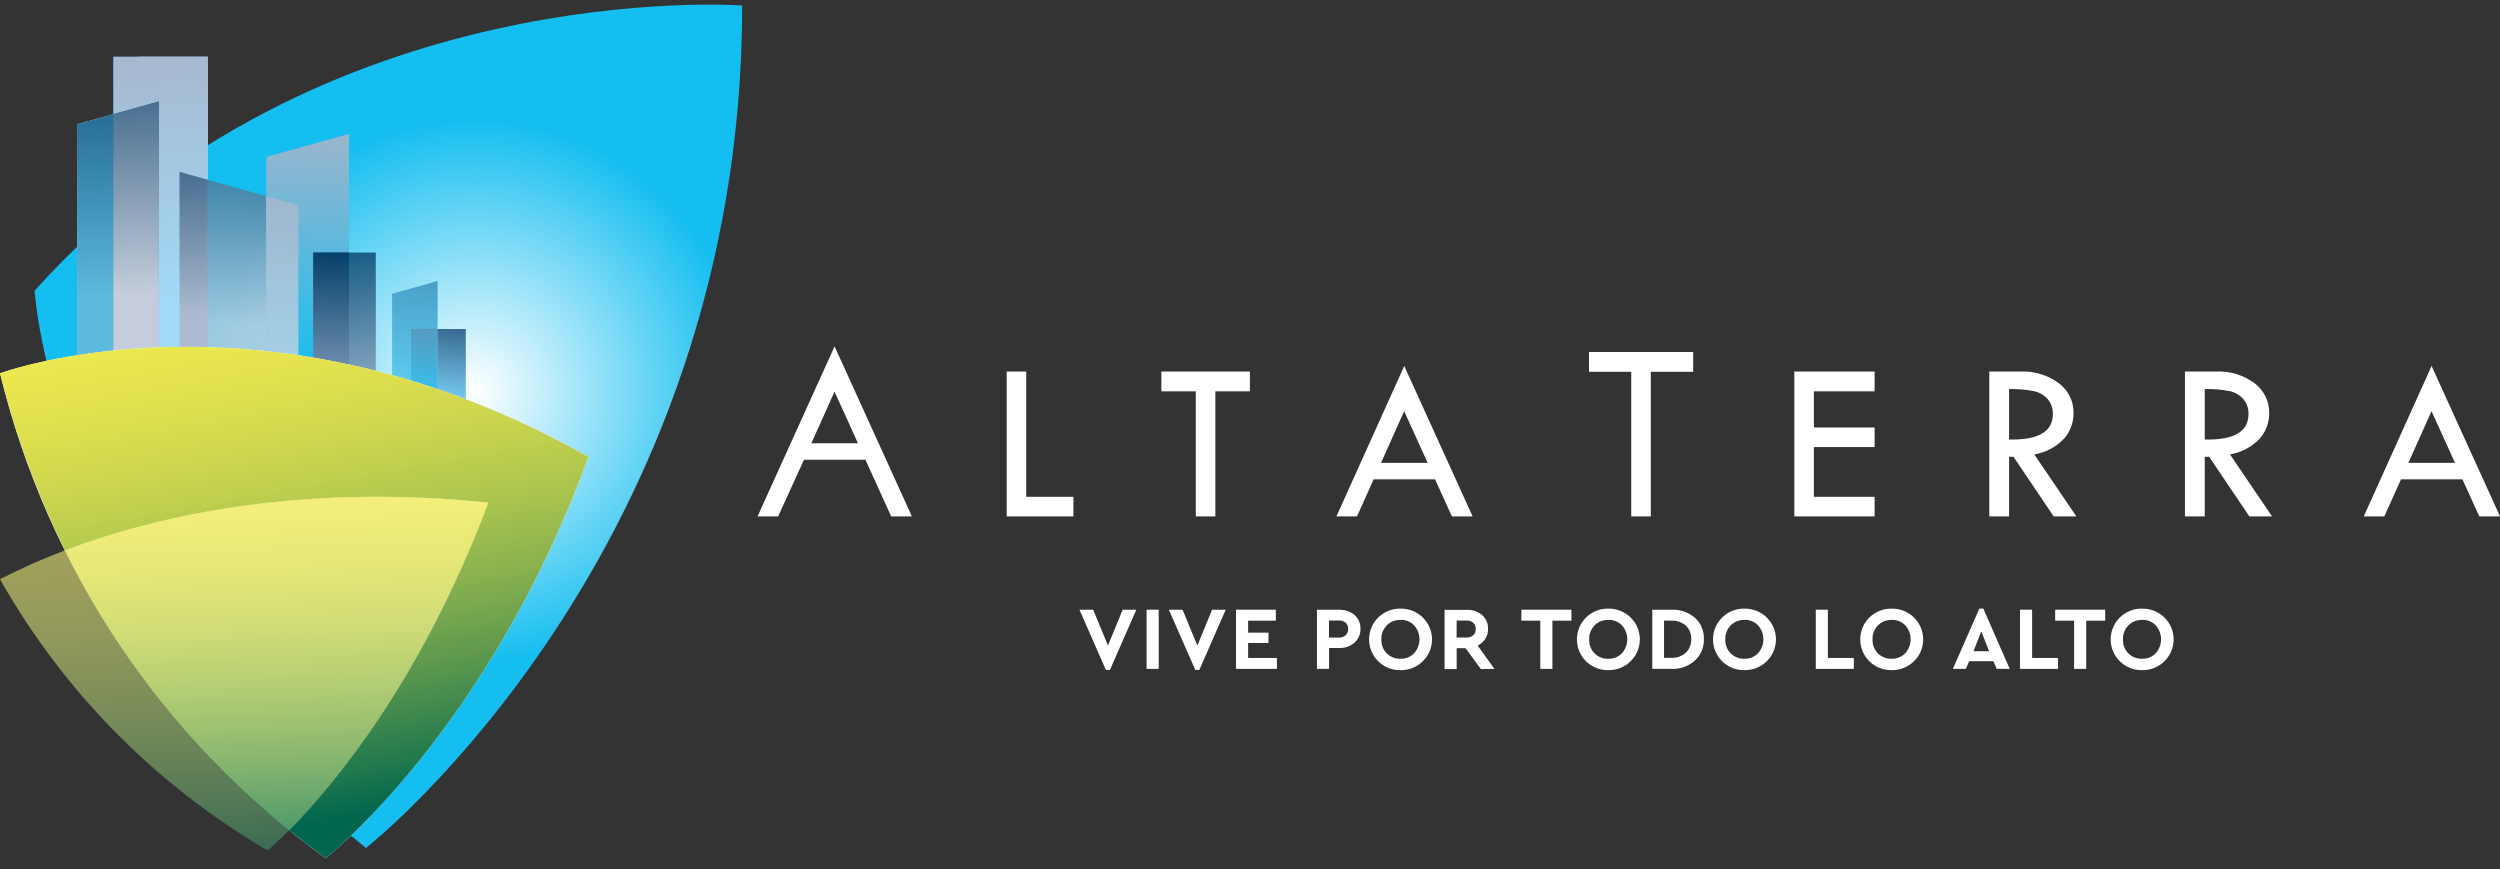 <svg width="210" height="73" viewBox="0 0 210 73" fill="none" xmlns="http://www.w3.org/2000/svg">
<rect x="0" y="0" width="210" height="73" fill="#333333" stroke="none"/>
<path d="M2.908 24.415C2.908 24.415 4.405 49.945 30.742 71.232C30.742 71.232 62.341 46.459 62.341 0.463C62.341 0.463 26.803 -2.202 2.908 24.415Z" fill="url(#paint0_radial_23_58)"/>
<path style="mix-blend-mode:multiply" d="M39.126 27.638H34.535V35.013H39.126V27.638Z" fill="url(#paint1_linear_23_58)"/>
<path d="M17.453 4.769H11.643V35.511H17.453V4.769Z" fill="white"/>
<path d="M6.477 10.441V33.9H13.342V8.522L6.477 10.441Z" fill="white"/>
<path style="mix-blend-mode:multiply" d="M17.453 4.769H9.529V35.511H17.453V4.769Z" fill="url(#paint2_linear_23_58)"/>
<path style="mix-blend-mode:multiply" d="M17.453 4.769H9.529V35.511H17.453V4.769Z" fill="url(#paint3_linear_23_58)"/>
<path style="mix-blend-mode:multiply" d="M6.477 10.441V33.9H13.342V8.522L6.477 10.441Z" fill="url(#paint4_linear_23_58)"/>
<path style="mix-blend-mode:multiply" opacity="0.49" d="M6.477 10.441V33.9H13.342V8.522L6.477 10.441Z" fill="url(#paint5_linear_23_58)"/>
<path style="mix-blend-mode:multiply" d="M9.529 33.9H13.342V8.522L9.529 9.59V33.9Z" fill="url(#paint6_linear_23_58)"/>
<path style="mix-blend-mode:multiply" opacity="0.76" d="M25.065 17.226V34.604L15.088 34.29V14.443L25.065 17.226Z" fill="url(#paint7_linear_23_58)"/>
<path style="mix-blend-mode:multiply" opacity="0.76" d="M17.453 33.23V15.105L15.088 14.443V33.23H17.453Z" fill="url(#paint8_linear_23_58)"/>
<path style="mix-blend-mode:multiply" d="M22.357 13.189V35.141H29.315V11.245L22.357 13.189Z" fill="url(#paint9_linear_23_58)"/>
<path style="mix-blend-mode:multiply" opacity="0.75" d="M22.357 34.52L25.064 34.605V17.226L22.357 16.472V34.52Z" fill="url(#paint10_linear_23_58)"/>
<path style="mix-blend-mode:multiply" opacity="0.76" d="M31.566 21.213H26.314V35.807H31.566V21.213Z" fill="url(#paint11_linear_23_58)"/>
<path style="mix-blend-mode:multiply" opacity="0.76" d="M29.316 21.213H26.314V35.141H29.316V21.213Z" fill="url(#paint12_linear_23_58)"/>
<path style="mix-blend-mode:multiply" d="M36.751 23.613L32.938 24.684V35.89H36.751V23.613Z" fill="url(#paint13_linear_23_58)"/>
<path style="mix-blend-mode:multiply" opacity="0.62" d="M36.751 23.613L32.938 24.684V35.89H36.751V23.613Z" fill="url(#paint14_linear_23_58)"/>
<path style="mix-blend-mode:multiply" opacity="0.62" d="M36.751 27.638H34.535V35.013H36.751V27.638Z" fill="url(#paint15_linear_23_58)"/>
<path d="M0.002 31.357C3.989 47.754 13.687 62.194 27.357 72.087C27.357 72.087 41.057 61.362 49.426 38.378C22.42 23.111 0.002 31.357 0.002 31.357Z" fill="white"/>
<path d="M0.002 31.357C1.285 36.497 3.115 41.485 5.46 46.235C13.648 43.134 25.776 40.641 41.018 42.223C35.373 57.208 28.004 65.971 24.285 69.733C25.273 70.531 26.297 71.316 27.357 72.087C27.357 72.087 41.057 61.362 49.426 38.378C22.42 23.111 0.002 31.357 0.002 31.357Z" fill="url(#paint16_linear_23_58)"/>
<path opacity="0.6" d="M5.459 46.235C3.594 46.933 1.771 47.74 0 48.652C5.345 58.106 13.106 65.971 22.489 71.441C22.898 71.081 23.517 70.513 24.284 69.733C16.378 63.36 9.954 55.342 5.459 46.235Z" fill="url(#paint17_linear_23_58)"/>
<path d="M5.459 46.236C9.953 55.342 16.377 63.361 24.284 69.733C28.004 65.972 35.372 57.208 41.017 42.223C25.775 40.641 13.647 43.134 5.459 46.236Z" fill="url(#paint18_linear_23_58)"/>
<path d="M5.459 46.236C9.953 55.342 16.377 63.361 24.284 69.733C28.004 65.972 35.372 57.208 41.017 42.223C25.775 40.641 13.647 43.134 5.459 46.236Z" fill="url(#paint19_linear_23_58)"/>
<path d="M97.554 32.873H100.448V43.377H102.09V32.873H104.992V31.21H97.554L97.554 32.873ZM97.554 32.873H100.448V43.377H102.09V32.873H104.992V31.21H97.554L97.554 32.873ZM63.635 43.377H65.363L67.533 38.619H72.698L74.858 43.377H76.599L70.105 29.097L63.635 43.377ZM68.154 37.235L70.102 32.897L72.068 37.235H68.154ZM86.201 31.21H84.562V43.377H90.167V41.733H86.201L86.201 31.21ZM150.724 43.377H157.467V41.733H152.367V37.551H157.467V35.909H152.367V32.873H157.467V31.21H150.724V43.377ZM189.811 36.853C190.335 36.257 190.62 35.489 190.612 34.696C190.62 34.21 190.513 33.729 190.298 33.293C190.083 32.857 189.768 32.479 189.378 32.189C188.453 31.504 187.321 31.158 186.172 31.21H183.536V43.377H185.199V38.371H185.572L188.945 43.377H190.853L187.317 38.17C188.269 38.012 189.144 37.55 189.811 36.852V36.853ZM185.198 36.921V32.681C185.903 32.663 186.608 32.721 187.3 32.857C187.743 32.954 188.143 33.188 188.444 33.526C188.74 33.88 188.893 34.331 188.874 34.791C188.874 36.263 187.648 36.973 185.198 36.921V36.921ZM204.254 30.743L198.556 43.377H200.285L201.685 40.264H206.845L208.259 43.377H210.001L204.254 30.743ZM202.305 38.879L204.249 34.537L206.22 38.879H202.305ZM112.259 43.377H113.987L115.386 40.264H120.547L121.959 43.377H123.701L117.956 30.743L112.259 43.377ZM116.006 38.879L117.951 34.537L119.921 38.879H116.006ZM173.376 36.853C173.9 36.257 174.185 35.489 174.176 34.696C174.185 34.209 174.077 33.728 173.862 33.292C173.647 32.856 173.33 32.478 172.939 32.189C172.015 31.503 170.883 31.158 169.734 31.21H167.099V43.377H168.762V38.371H169.135L172.508 43.377H174.414L170.881 38.17C171.833 38.012 172.709 37.55 173.376 36.852V36.853ZM168.762 36.921V32.681C169.466 32.662 170.169 32.721 170.86 32.857C171.304 32.954 171.706 33.188 172.009 33.526C172.304 33.88 172.457 34.331 172.438 34.791C172.438 36.263 171.212 36.973 168.762 36.921V36.921ZM133.476 31.23H137.024V43.377H138.668V31.23H142.228V29.568H133.476L133.476 31.23Z" fill="white"/>
<path d="M95.45 51.215L93.234 56.277H92.896L90.674 51.215H91.827L93.069 54.228L94.305 51.215H95.45Z" fill="white"/>
<path d="M97.331 56.187H96.314V51.215H97.331V56.187Z" fill="white"/>
<path d="M102.959 51.215L100.744 56.277H100.406L98.184 51.215H99.336L100.579 54.228L101.815 51.215H102.959Z" fill="white"/>
<path d="M107.169 52.135H104.841V53.143H106.552V54.01H104.841V55.268H107.26V56.187H103.824V51.215H107.169V52.135Z" fill="white"/>
<path d="M112.493 51.223C112.962 51.202 113.422 51.357 113.782 51.66C113.945 51.804 114.075 51.983 114.161 52.184C114.246 52.384 114.286 52.601 114.278 52.819C114.285 53.037 114.244 53.254 114.158 53.455C114.073 53.655 113.944 53.834 113.782 53.98C113.426 54.29 112.965 54.451 112.493 54.432H111.641V56.187H110.625V51.215H112.494L112.493 51.223ZM111.634 52.126V53.558H112.485C112.587 53.563 112.689 53.548 112.785 53.513C112.88 53.478 112.968 53.425 113.043 53.355C113.111 53.286 113.164 53.203 113.199 53.112C113.234 53.022 113.25 52.925 113.246 52.828C113.25 52.733 113.234 52.638 113.199 52.55C113.164 52.461 113.111 52.381 113.043 52.315C112.893 52.18 112.695 52.11 112.493 52.12L111.634 52.126Z" fill="white"/>
<path d="M119.514 51.87C119.76 52.109 119.955 52.395 120.088 52.711C120.222 53.027 120.29 53.366 120.29 53.709C120.29 54.051 120.222 54.391 120.088 54.706C119.955 55.022 119.76 55.308 119.514 55.547C119.267 55.789 118.973 55.98 118.651 56.108C118.329 56.236 117.985 56.299 117.639 56.292C117.293 56.299 116.95 56.237 116.629 56.109C116.308 55.981 116.016 55.79 115.77 55.547C115.526 55.307 115.333 55.02 115.202 54.705C115.07 54.389 115.002 54.051 115.002 53.709C115.002 53.367 115.07 53.028 115.202 52.713C115.333 52.397 115.526 52.111 115.77 51.87C116.016 51.627 116.308 51.437 116.629 51.308C116.95 51.18 117.293 51.118 117.639 51.125C117.985 51.119 118.329 51.181 118.651 51.309C118.973 51.438 119.267 51.628 119.514 51.87ZM117.63 52.074C117.418 52.067 117.207 52.104 117.01 52.184C116.813 52.263 116.634 52.382 116.486 52.534C116.336 52.689 116.218 52.873 116.14 53.075C116.063 53.277 116.027 53.492 116.034 53.709C116.025 53.925 116.061 54.141 116.138 54.343C116.216 54.545 116.334 54.729 116.486 54.884C116.637 55.034 116.817 55.151 117.015 55.229C117.214 55.307 117.426 55.344 117.639 55.336C117.851 55.343 118.062 55.306 118.259 55.227C118.456 55.148 118.635 55.028 118.783 54.877C119.074 54.554 119.235 54.135 119.235 53.701C119.235 53.267 119.074 52.848 118.783 52.526C118.636 52.374 118.459 52.255 118.263 52.176C118.067 52.097 117.857 52.06 117.646 52.067L117.63 52.074Z" fill="white"/>
<path d="M124.394 56.202L123.106 54.447H122.36V56.202H121.344V51.23H123.211C123.681 51.208 124.141 51.364 124.5 51.667C124.664 51.812 124.793 51.991 124.879 52.191C124.965 52.392 125.006 52.609 124.998 52.827C125.004 53.123 124.923 53.414 124.764 53.663C124.605 53.906 124.384 54.101 124.124 54.228L125.532 56.187L124.394 56.202ZM122.352 53.551H123.204C123.408 53.56 123.608 53.49 123.761 53.355C123.83 53.288 123.884 53.206 123.919 53.117C123.954 53.027 123.969 52.931 123.965 52.834C123.969 52.74 123.953 52.645 123.918 52.557C123.882 52.469 123.829 52.389 123.761 52.323C123.611 52.187 123.413 52.116 123.211 52.126H122.361L122.352 53.551Z" fill="white"/>
<path d="M132 52.135H130.404V56.187H129.386V52.135H127.797V51.215H132L132 52.135Z" fill="white"/>
<path d="M136.971 51.87C137.217 52.109 137.412 52.395 137.545 52.711C137.679 53.027 137.747 53.366 137.747 53.709C137.747 54.051 137.679 54.391 137.545 54.706C137.412 55.022 137.217 55.308 136.971 55.547C136.724 55.789 136.43 55.98 136.108 56.108C135.786 56.236 135.442 56.299 135.096 56.292C134.75 56.299 134.407 56.237 134.086 56.109C133.765 55.981 133.473 55.79 133.227 55.547C132.984 55.307 132.79 55.02 132.659 54.705C132.527 54.389 132.459 54.051 132.459 53.709C132.459 53.367 132.527 53.028 132.659 52.713C132.79 52.397 132.984 52.111 133.227 51.87C133.473 51.627 133.765 51.436 134.086 51.308C134.407 51.18 134.75 51.118 135.096 51.125C135.442 51.119 135.786 51.181 136.108 51.309C136.43 51.438 136.724 51.628 136.971 51.87ZM135.087 52.074C134.875 52.067 134.664 52.104 134.467 52.184C134.27 52.263 134.091 52.382 133.943 52.534C133.793 52.689 133.675 52.873 133.597 53.075C133.52 53.277 133.484 53.492 133.491 53.709C133.482 53.925 133.518 54.141 133.595 54.343C133.673 54.545 133.791 54.729 133.943 54.884C134.094 55.034 134.274 55.151 134.472 55.229C134.671 55.307 134.883 55.344 135.096 55.336C135.308 55.343 135.519 55.306 135.716 55.227C135.913 55.148 136.092 55.028 136.24 54.877C136.531 54.554 136.692 54.135 136.692 53.701C136.692 53.267 136.531 52.848 136.24 52.526C136.093 52.374 135.916 52.255 135.72 52.176C135.524 52.097 135.314 52.06 135.103 52.067L135.087 52.074Z" fill="white"/>
<path d="M140.406 51.215C141.123 51.184 141.826 51.426 142.372 51.894C142.621 52.118 142.818 52.396 142.949 52.706C143.079 53.016 143.139 53.35 143.125 53.686C143.136 54.023 143.075 54.358 142.944 54.668C142.814 54.979 142.619 55.258 142.372 55.486C141.837 55.965 141.137 56.216 140.421 56.187H138.793V51.215H140.406ZM139.781 52.127V55.26H140.383C140.83 55.281 141.268 55.127 141.603 54.831C141.757 54.684 141.878 54.506 141.957 54.309C142.036 54.111 142.072 53.899 142.063 53.686C142.073 53.475 142.039 53.265 141.961 53.068C141.883 52.872 141.763 52.695 141.611 52.549C141.273 52.262 140.84 52.114 140.397 52.135L139.781 52.127Z" fill="white"/>
<path d="M148.405 51.87C148.651 52.109 148.846 52.395 148.979 52.711C149.112 53.027 149.181 53.366 149.181 53.709C149.181 54.051 149.112 54.391 148.979 54.706C148.846 55.022 148.651 55.308 148.405 55.547C148.157 55.789 147.864 55.98 147.542 56.108C147.22 56.236 146.876 56.299 146.529 56.292C146.184 56.299 145.84 56.237 145.519 56.109C145.198 55.981 144.906 55.79 144.66 55.547C144.417 55.307 144.224 55.02 144.092 54.705C143.96 54.389 143.893 54.051 143.893 53.709C143.893 53.367 143.96 53.028 144.092 52.713C144.224 52.397 144.417 52.111 144.66 51.87C144.906 51.627 145.198 51.436 145.519 51.308C145.84 51.18 146.184 51.118 146.529 51.125C146.876 51.119 147.22 51.181 147.542 51.309C147.864 51.438 148.157 51.628 148.405 51.87ZM146.521 52.074C146.309 52.067 146.097 52.104 145.9 52.184C145.703 52.263 145.525 52.382 145.376 52.534C145.226 52.689 145.109 52.873 145.031 53.075C144.953 53.277 144.917 53.492 144.925 53.709C144.916 53.925 144.951 54.141 145.029 54.343C145.107 54.545 145.225 54.729 145.376 54.884C145.527 55.034 145.708 55.151 145.906 55.229C146.104 55.307 146.316 55.344 146.529 55.336C146.741 55.343 146.953 55.306 147.15 55.227C147.347 55.148 147.525 55.028 147.674 54.877C147.964 54.554 148.125 54.135 148.125 53.701C148.125 53.267 147.964 52.848 147.674 52.526C147.527 52.374 147.349 52.255 147.154 52.176C146.958 52.097 146.747 52.06 146.536 52.067L146.521 52.074Z" fill="white"/>
<path d="M153.542 55.268H155.72V56.187H152.525V51.215H153.542V55.268Z" fill="white"/>
<path d="M160.772 51.87C161.018 52.109 161.213 52.395 161.346 52.711C161.479 53.027 161.548 53.366 161.548 53.709C161.548 54.051 161.479 54.391 161.346 54.706C161.213 55.022 161.018 55.308 160.772 55.547C160.524 55.789 160.231 55.98 159.909 56.108C159.587 56.236 159.243 56.299 158.896 56.292C158.551 56.299 158.207 56.237 157.886 56.109C157.566 55.981 157.273 55.79 157.028 55.547C156.784 55.307 156.591 55.02 156.459 54.705C156.328 54.389 156.26 54.051 156.26 53.709C156.26 53.367 156.328 53.028 156.459 52.713C156.591 52.397 156.784 52.111 157.028 51.87C157.273 51.627 157.565 51.437 157.886 51.308C158.207 51.18 158.551 51.118 158.896 51.125C159.243 51.119 159.587 51.181 159.909 51.309C160.231 51.438 160.524 51.628 160.772 51.87ZM158.888 52.074C158.676 52.067 158.465 52.104 158.268 52.184C158.071 52.263 157.892 52.382 157.744 52.534C157.593 52.689 157.476 52.873 157.398 53.075C157.321 53.277 157.284 53.492 157.292 53.709C157.283 53.925 157.319 54.141 157.396 54.343C157.474 54.545 157.592 54.729 157.744 54.884C157.895 55.034 158.075 55.151 158.273 55.229C158.471 55.307 158.683 55.344 158.896 55.336C159.109 55.343 159.32 55.306 159.517 55.227C159.714 55.148 159.892 55.028 160.041 54.877C160.332 54.554 160.493 54.135 160.493 53.701C160.493 53.267 160.332 52.848 160.041 52.526C159.894 52.374 159.717 52.255 159.521 52.176C159.325 52.097 159.115 52.06 158.903 52.067L158.888 52.074Z" fill="white"/>
<path d="M167.445 55.539H165.411L165.133 56.187H164.041L166.263 51.125H166.602L168.817 56.187H167.725L167.445 55.539ZM166.428 53.031L165.773 54.703H167.084L166.428 53.031Z" fill="white"/>
<path d="M170.698 55.268H172.876V56.187H169.682V51.215H170.698V55.268Z" fill="white"/>
<path d="M176.838 52.135H175.242V56.187H174.224V52.135H172.635V51.215H176.838L176.838 52.135Z" fill="white"/>
<path d="M181.809 51.87C182.055 52.109 182.25 52.395 182.383 52.711C182.517 53.027 182.585 53.366 182.585 53.709C182.585 54.051 182.517 54.391 182.383 54.706C182.25 55.022 182.055 55.308 181.809 55.547C181.562 55.789 181.268 55.98 180.946 56.108C180.624 56.236 180.28 56.299 179.933 56.292C179.588 56.299 179.245 56.237 178.924 56.109C178.603 55.981 178.311 55.79 178.065 55.547C177.821 55.307 177.628 55.02 177.497 54.705C177.365 54.389 177.297 54.051 177.297 53.709C177.297 53.367 177.365 53.028 177.497 52.713C177.628 52.397 177.821 52.111 178.065 51.87C178.311 51.627 178.603 51.437 178.924 51.308C179.245 51.18 179.588 51.118 179.933 51.125C180.28 51.119 180.624 51.181 180.946 51.309C181.268 51.438 181.562 51.628 181.809 51.87ZM179.925 52.074C179.713 52.067 179.502 52.104 179.305 52.184C179.108 52.263 178.929 52.382 178.781 52.534C178.63 52.689 178.513 52.873 178.435 53.075C178.358 53.277 178.322 53.492 178.329 53.709C178.32 53.925 178.356 54.141 178.433 54.343C178.511 54.545 178.629 54.729 178.781 54.884C178.932 55.034 179.112 55.151 179.31 55.229C179.508 55.307 179.721 55.344 179.933 55.336C180.146 55.343 180.357 55.306 180.554 55.227C180.751 55.148 180.93 55.028 181.078 54.877C181.369 54.554 181.53 54.135 181.53 53.701C181.53 53.267 181.369 52.848 181.078 52.526C180.931 52.374 180.754 52.255 180.558 52.176C180.362 52.097 180.152 52.06 179.941 52.067L179.925 52.074Z" fill="white"/>
<defs>
<radialGradient id="paint0_radial_23_58" cx="0" cy="0" r="1" gradientUnits="userSpaceOnUse" gradientTransform="translate(39.836 32.845) scale(22.707)">
<stop stop-color="white"/>
<stop offset="1" stop-color="#15BEF0"/>
</radialGradient>
<linearGradient id="paint1_linear_23_58" x1="36.614" y1="33.621" x2="37.294" y2="26.414" gradientUnits="userSpaceOnUse">
<stop stop-color="#79CEF4"/>
<stop offset="1" stop-color="#2D5880"/>
</linearGradient>
<linearGradient id="paint2_linear_23_58" x1="13.738" y1="25.811" x2="12.703" y2="2.025" gradientUnits="userSpaceOnUse">
<stop stop-color="#A1DBF7"/>
<stop offset="1" stop-color="#15BEF0"/>
</linearGradient>
<linearGradient id="paint3_linear_23_58" x1="13.738" y1="25.811" x2="12.703" y2="2.025" gradientUnits="userSpaceOnUse">
<stop stop-color="#A1DBF7"/>
<stop offset="1" stop-color="#A7B4CA"/>
</linearGradient>
<linearGradient id="paint4_linear_23_58" x1="9.124" y1="-1.088" x2="10.034" y2="24.769" gradientUnits="userSpaceOnUse">
<stop stop-color="#003963"/>
<stop offset="1" stop-color="#15BEF0"/>
</linearGradient>
<linearGradient id="paint5_linear_23_58" x1="9.124" y1="-1.088" x2="10.034" y2="24.769" gradientUnits="userSpaceOnUse">
<stop stop-color="#003963"/>
<stop offset="1" stop-color="#A7B4CA"/>
</linearGradient>
<linearGradient id="paint6_linear_23_58" x1="10.648" y1="-1.141" x2="11.559" y2="24.715" gradientUnits="userSpaceOnUse">
<stop stop-color="#003963"/>
<stop offset="1" stop-color="#C5CDDC"/>
</linearGradient>
<linearGradient id="paint7_linear_23_58" x1="20.693" y1="7.009" x2="19.981" y2="27.23" gradientUnits="userSpaceOnUse">
<stop stop-color="#003963"/>
<stop offset="1" stop-color="#C5CDDC"/>
</linearGradient>
<linearGradient id="paint8_linear_23_58" x1="15.672" y1="7.167" x2="16.349" y2="26.393" gradientUnits="userSpaceOnUse">
<stop stop-color="#003963"/>
<stop offset="1" stop-color="#A7B4CA"/>
</linearGradient>
<linearGradient id="paint9_linear_23_58" x1="25.64" y1="31.628" x2="26.225" y2="9.404" gradientUnits="userSpaceOnUse">
<stop stop-color="#15BEF0"/>
<stop offset="1" stop-color="#A7B4CA"/>
</linearGradient>
<linearGradient id="paint10_linear_23_58" x1="23.544" y1="31.864" x2="23.983" y2="15.196" gradientUnits="userSpaceOnUse">
<stop stop-color="#D5DAE5"/>
<stop offset="1" stop-color="#A7B4CA"/>
</linearGradient>
<linearGradient id="paint11_linear_23_58" x1="29.008" y1="21.204" x2="28.906" y2="32.207" gradientUnits="userSpaceOnUse">
<stop stop-color="#003963"/>
<stop offset="1" stop-color="#7E93B1"/>
</linearGradient>
<linearGradient id="paint12_linear_23_58" x1="27.88" y1="21.214" x2="27.782" y2="31.701" gradientUnits="userSpaceOnUse">
<stop stop-color="#003963"/>
<stop offset="1" stop-color="#7E93B1"/>
</linearGradient>
<linearGradient id="paint13_linear_23_58" x1="34.544" y1="33.471" x2="35.645" y2="21.808" gradientUnits="userSpaceOnUse">
<stop stop-color="#D8EFFC"/>
<stop offset="1" stop-color="#15BEF0"/>
</linearGradient>
<linearGradient id="paint14_linear_23_58" x1="34.544" y1="33.471" x2="35.645" y2="21.808" gradientUnits="userSpaceOnUse">
<stop stop-color="#15BEF0"/>
<stop offset="1" stop-color="#6680A2"/>
</linearGradient>
<linearGradient id="paint15_linear_23_58" x1="35.433" y1="33.556" x2="36.093" y2="26.555" gradientUnits="userSpaceOnUse">
<stop stop-color="#15BEF0"/>
<stop offset="1" stop-color="#6680A2"/>
</linearGradient>
<linearGradient id="paint16_linear_23_58" x1="21.744" y1="18.311" x2="30.73" y2="68.402" gradientUnits="userSpaceOnUse">
<stop stop-color="#F6ED4E"/>
<stop offset="0.116" stop-color="#F2EB4E"/>
<stop offset="0.243" stop-color="#E4E34E"/>
<stop offset="0.374" stop-color="#CFD74E"/>
<stop offset="0.509" stop-color="#B0C74E"/>
<stop offset="0.647" stop-color="#89B14E"/>
<stop offset="0.787" stop-color="#58964D"/>
<stop offset="0.927" stop-color="#20784D"/>
<stop offset="1" stop-color="#00664D"/>
</linearGradient>
<linearGradient id="paint17_linear_23_58" x1="11.297" y1="38.761" x2="12.84" y2="76.066" gradientUnits="userSpaceOnUse">
<stop stop-color="#F7F079"/>
<stop offset="0.121" stop-color="#F3EE79"/>
<stop offset="0.253" stop-color="#E5E777"/>
<stop offset="0.391" stop-color="#D0DC76"/>
<stop offset="0.532" stop-color="#B1CC73"/>
<stop offset="0.676" stop-color="#8AB76F"/>
<stop offset="0.822" stop-color="#599E6B"/>
<stop offset="0.968" stop-color="#228166"/>
<stop offset="1" stop-color="#147A65"/>
</linearGradient>
<linearGradient id="paint18_linear_23_58" x1="18.687" y1="18.859" x2="27.673" y2="68.951" gradientUnits="userSpaceOnUse">
<stop stop-color="#F6ED4E"/>
<stop offset="0.116" stop-color="#F2EB4E"/>
<stop offset="0.243" stop-color="#E4E34E"/>
<stop offset="0.374" stop-color="#CFD74E"/>
<stop offset="0.509" stop-color="#B0C74E"/>
<stop offset="0.647" stop-color="#89B14E"/>
<stop offset="0.787" stop-color="#58964D"/>
<stop offset="0.927" stop-color="#20784D"/>
<stop offset="1" stop-color="#00664D"/>
</linearGradient>
<linearGradient id="paint19_linear_23_58" x1="22.992" y1="38.275" x2="24.536" y2="75.583" gradientUnits="userSpaceOnUse">
<stop stop-color="#F7F079"/>
<stop offset="0.121" stop-color="#F3EE79"/>
<stop offset="0.253" stop-color="#E5E777"/>
<stop offset="0.391" stop-color="#D0DC76"/>
<stop offset="0.532" stop-color="#B1CC73"/>
<stop offset="0.676" stop-color="#8AB76F"/>
<stop offset="0.822" stop-color="#599E6B"/>
<stop offset="0.968" stop-color="#228166"/>
<stop offset="1" stop-color="#147A65"/>
</linearGradient>
</defs>
</svg>
